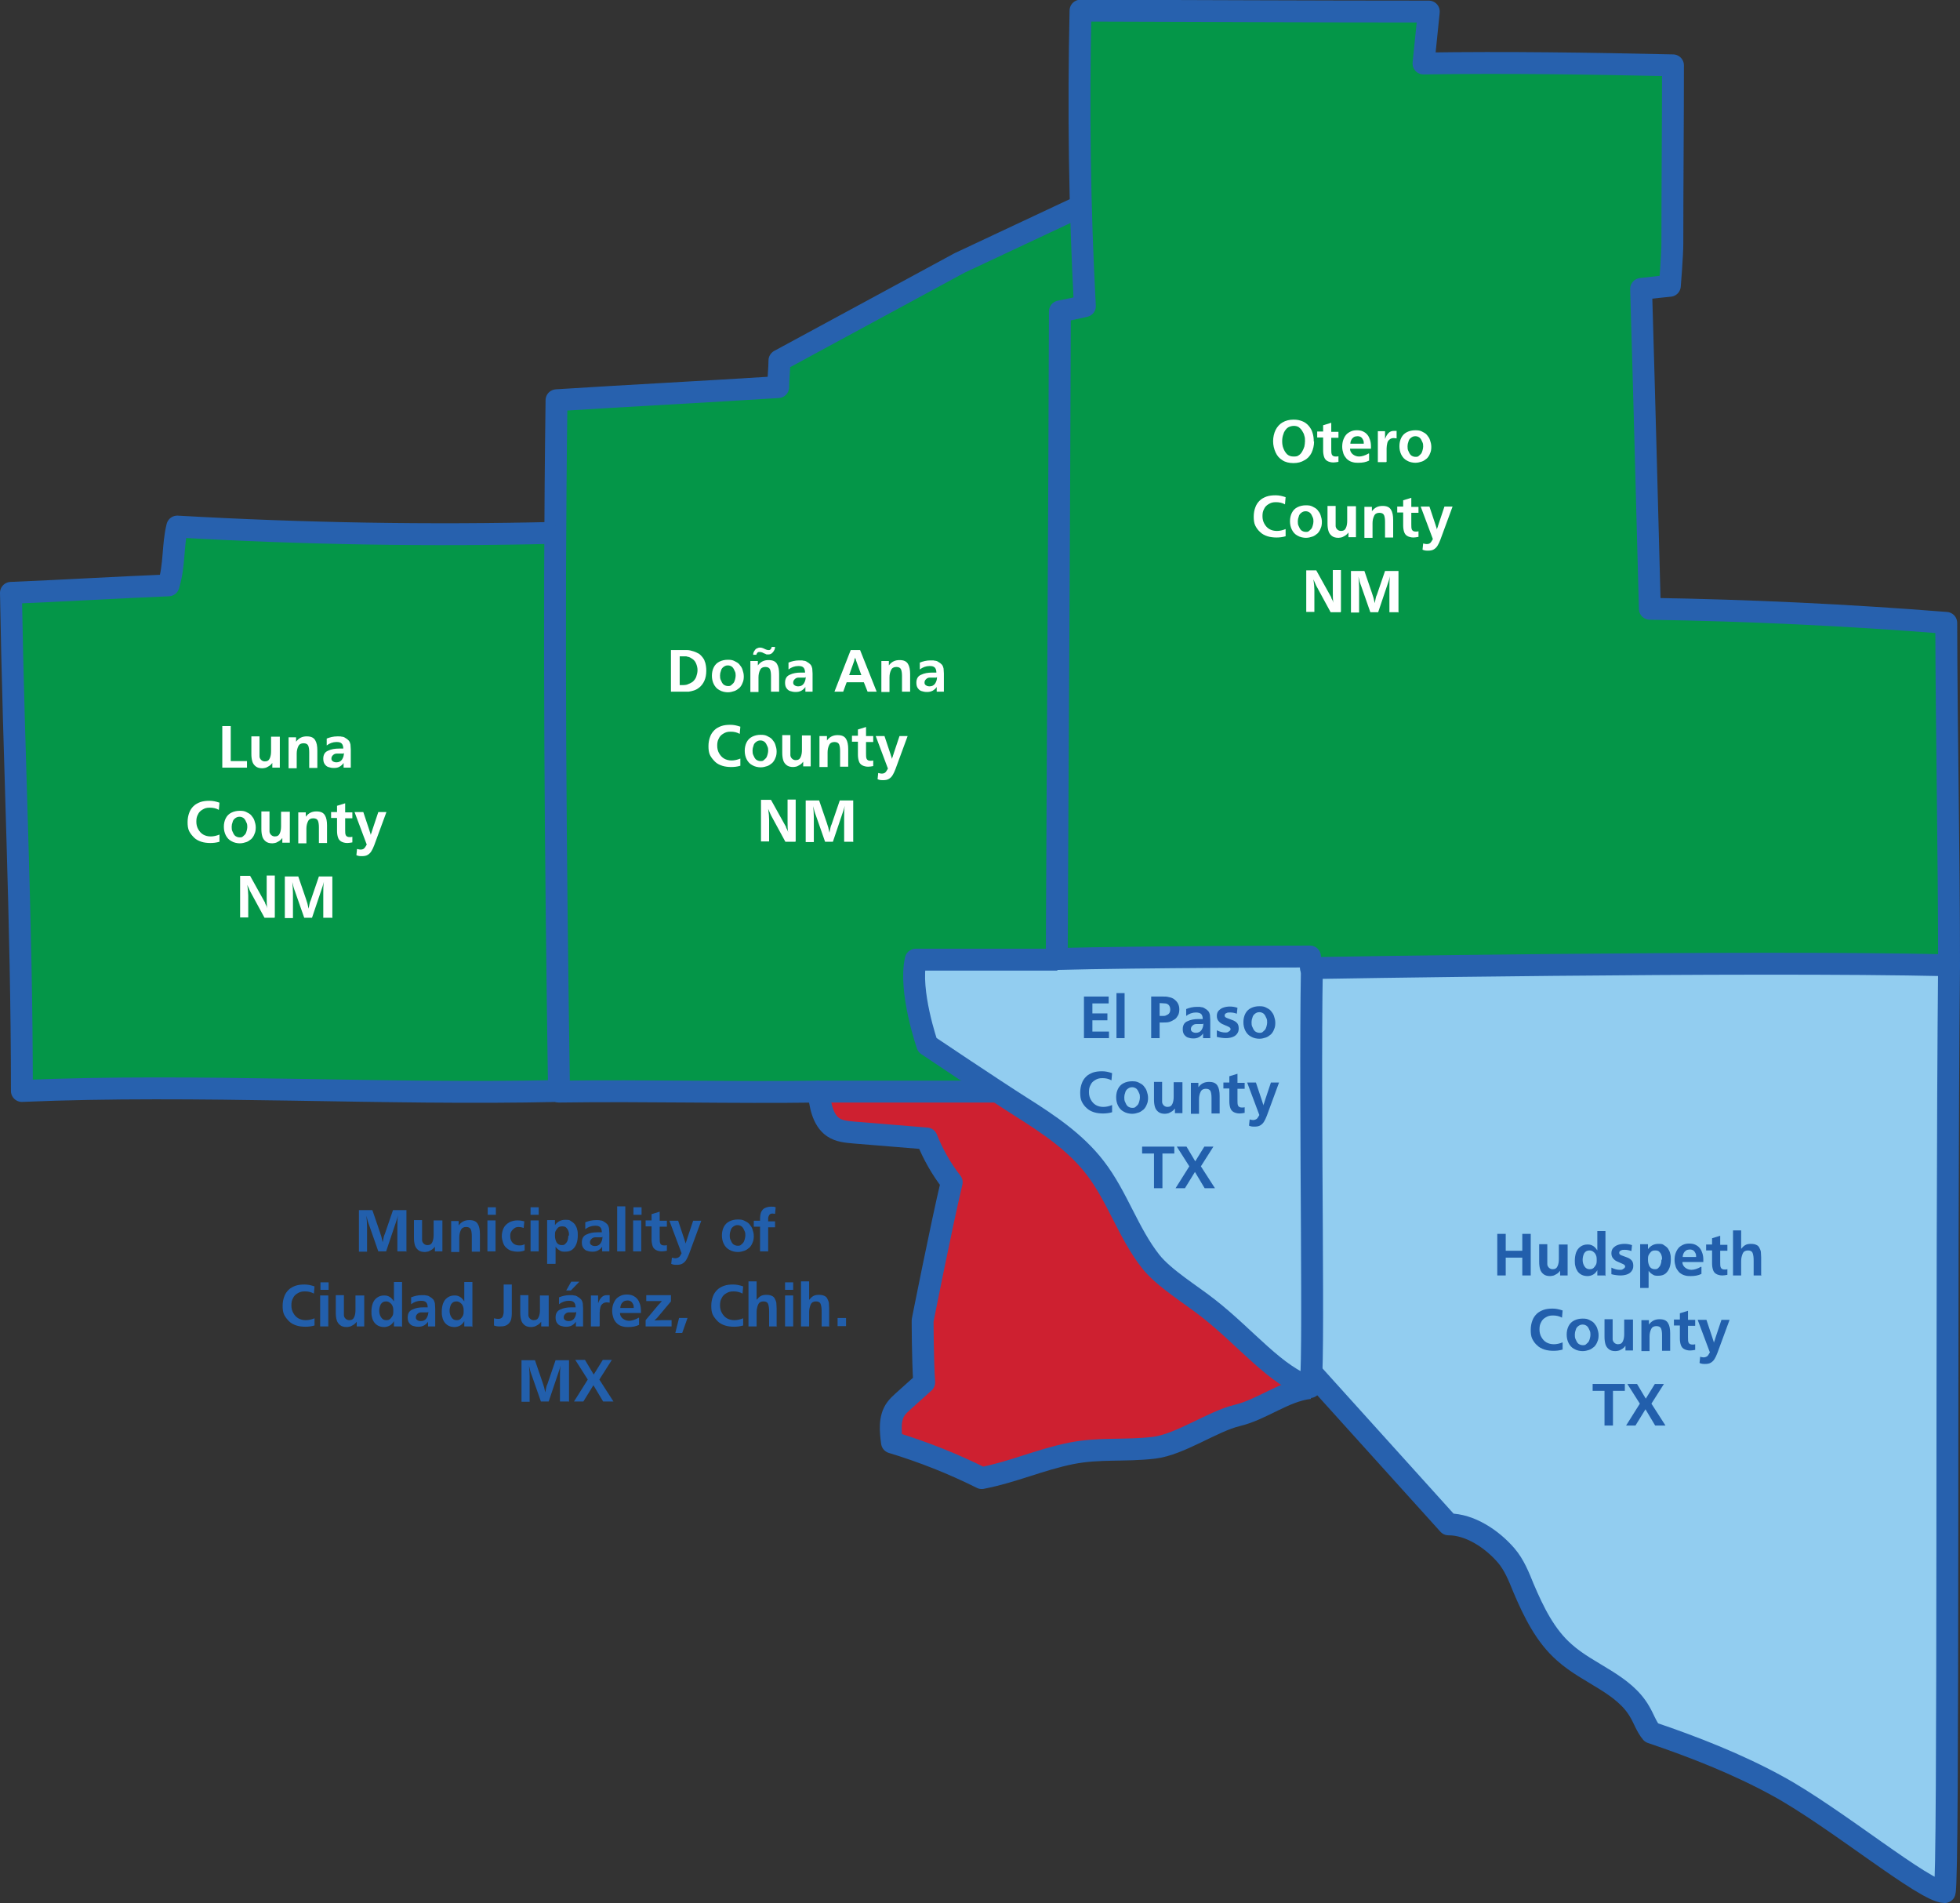 <?xml version="1.0" encoding="UTF-8"?>
<svg xmlns="http://www.w3.org/2000/svg" version="1.1" viewBox="0 0 626.9 608.6">
  <rect x="0" y="0" width="626.9" height="608.6" fill="#333333" stroke="none"/>
  <defs>
    <style>
      .cls-1 {
        fill: none;
        stroke: #2761ae;
        stroke-linejoin: round;
        stroke-width: 7px;
      }

      .cls-2 {
        fill: #92cdf0;
      }

      .cls-3 {
        fill: #ce2030;
        stroke: #df1f27;
      }

      .cls-3, .cls-4 {
        stroke-miterlimit: 10;
      }

      .cls-5 {
        fill: #fff;
      }

      .cls-6 {
        fill: #225fac;
      }

      .cls-4 {
        fill: #049648;
        stroke: #0d9748;
      }
    </style>
  </defs>
  <!-- Generator: Adobe Illustrator 28.7.1, SVG Export Plug-In . SVG Version: 1.2.0 Build 142)  -->
  <g>
    <g id="Layer_1">
      <path class="cls-3" d="M318.3,349.1h-56.9c.3,4,1.2,9.1,4.6,11.4,1.9,1.3,4.4,1.5,6.7,1.7,7.7.6,15.5,1.3,23.2,1.9,2,5,4.7,9.8,8,14-3.3,13.8-9.3,44.2-9.3,44.2,0,0,0,12.5.5,19.8-2.3,2.1-4.6,4.1-6.9,6.2-.8.7-1.5,1.4-2.1,2.2-2.2,3-1.8,7.1-1.3,10.8,9.9,3,19.5,6.8,28.7,11.4,10.3-2,18.3-5.8,28.6-7.9,9-1.8,17.2-.7,26.5-1.8,8.3-1,18.7-8.4,26.5-10.3,8.1-1.9,15-7.8,23.3-8.8l-59.6-95h-40.6Z"/>
      <path class="cls-2" d="M621.7,310.3c-1,100.5,0,291.9-1.3,296.2-6.3,0-35-23.9-53.6-34-12.6-6.8-26.6-12.4-40.2-17-1.6-1.9-2.4-4.4-3.7-6.6-5.1-9-16.4-12.1-24.1-19-6.2-5.4-9.9-13.1-13.1-20.7-1.5-3.7-3-7.5-5.6-10.5-4.5-5.2-11.5-9.9-18.4-9.9l-43.6-48.3-.2-.6c0,3.1-.3,4.9-.5,5-10.8-3.4-20.5-15.7-32.4-25.1-5.4-4.3-14.2-9.6-18.5-15-7.3-9.1-10.7-20.8-17.8-30-6.3-8.1-15-13.9-23.7-19.5-8.7-5.5-30-19.8-30-19.8,0,0-5.9-17.2-3.7-27.3h45.3c25.6-.7,81-.8,81-.8l.3,3.6,203.9-.8Z"/>
      <path class="cls-4" d="M176.3,129.7c23.6-1.4,47.3-2.7,70.9-4.2,0-2.5.5-5.9.5-8.5l57.6-31.2,39-18.3c-.5-20.8-.5-41.5,0-62.3,37.1,0,74.2.2,111.4.3-.6,5.5-1.1,11.1-1.7,16.6,26.8-.4,53,0,79.8.6,0,19.3-.2,37.7-.2,57,0,3.7-.8,13.5-.8,13.5,0,0-5.1.5-9.2,1,1,33.4,1.8,68.9,2.8,102.3,31.6.4,63.2,1.9,94.8,4.4,0,36.6.8,73.2.8,109.8-65.3-1.5-203.9.9-203.9.9l-.3-3.7s-55.4,0-81,.8h-45.3c-2.2,10,3.7,27.3,3.7,27.3,0,0,12.4,8.3,22.2,14.8H108.8c-34.8-.6-69.8-1.3-103.5.1,0-54.2-2.6-105.8-3.5-159.3,16.9-.7,33.5-1.8,50.4-2.4,2-6.5,1.3-12.8,2.8-18.8,40.2,2.3,80.6,2.9,120.9,2l.4-42.4Z"/>
      <g>
        <g>
          <path class="cls-5" d="M420.3,141.2c0,1.3-.3,2.5-.8,3.6-.5,1-1.3,1.9-2.3,2.4-1,.6-2.1.9-3.5.9s-2.6-.3-3.5-.9c-1-.6-1.7-1.4-2.2-2.5-.5-1.1-.8-2.3-.8-3.6s.3-2.6.8-3.6c.5-1,1.3-1.9,2.2-2.4,1-.6,2.2-.9,3.5-.9s2,.2,2.8.5c.8.3,1.5.8,2.1,1.5.5.6,1,1.4,1.2,2.2.3.9.4,1.8.4,2.8ZM417.4,141.1c0-.6,0-1.2-.2-1.7-.1-.6-.4-1.1-.7-1.6-.3-.5-.7-.9-1.1-1.2-.5-.3-1-.4-1.6-.4s-1.5.2-2.1.7c-.5.5-1,1.1-1.2,1.9-.3.8-.4,1.5-.4,2.3s.1,1.6.4,2.3c.3.8.7,1.4,1.2,1.9.6.5,1.2.7,2.1.7s1.2-.1,1.6-.4c.5-.3.8-.7,1.1-1.2.3-.5.5-1,.7-1.6.1-.6.2-1.1.2-1.7Z"/>
          <path class="cls-5" d="M428.1,145.7v2c-.6.1-1.1.2-1.6.2-.8,0-1.5-.2-2-.5-.5-.3-.8-.7-1-1.3-.2-.6-.3-1.3-.3-2.1v-4.1h-1.9v-1.9h1.9v-2l2.6-.8v2.9h2.3v1.9h-2.3v3.6c0,.8,0,1.4.2,1.8s.6.6,1.2.6.5,0,.9-.1Z"/>
          <path class="cls-5" d="M437.9,145.1v2.2c-1,.5-2.1.7-3.4.7s-1.5-.1-2.2-.3c-.6-.2-1.2-.6-1.6-1-.4-.5-.8-1-1-1.6-.2-.6-.4-1.4-.4-2.2s.1-1.5.3-2.1c.2-.6.5-1.2.9-1.7.4-.5.9-.8,1.5-1.1.6-.3,1.3-.4,2-.4s1.4.1,2,.4c.6.3,1,.6,1.4,1.1.4.5.6,1,.8,1.6s.3,1.3.3,2,0,.2,0,.3c0,0,0,.1,0,.2,0,0,0,.2,0,.3h-6.7c0,.8.4,1.4.9,1.8.5.4,1.2.7,2,.7s1.9-.3,3.1-1ZM436.2,141.9c0-.4,0-.8-.2-1.2s-.4-.7-.7-.9c-.3-.2-.7-.3-1.1-.3s-.9.1-1.2.3c-.3.2-.6.5-.8.9-.2.4-.3.8-.3,1.2h4.3Z"/>
          <path class="cls-5" d="M443.3,147.8h-2.6v-6.9c0-1.6,0-2.6,0-3h2.3v2.5c.3-.8.6-1.4,1.1-1.9.5-.5,1-.7,1.8-.7s.5,0,.8,0v2.4c-.3,0-.6-.1-.9-.1-.6,0-1.1.2-1.4.5-.4.3-.6.7-.7,1.2-.1.5-.2,1-.2,1.6v4.3Z"/>
          <path class="cls-5" d="M457.8,142.9c0,.8-.1,1.5-.4,2.1-.2.6-.6,1.2-1,1.6-.5.4-1,.8-1.6,1-.6.2-1.3.4-2.1.4s-1.9-.2-2.7-.7c-.8-.4-1.4-1.1-1.8-1.9-.4-.8-.6-1.7-.6-2.7s.2-1.9.6-2.7,1-1.4,1.8-1.8c.8-.4,1.7-.6,2.7-.6s1.5.1,2.1.4c.6.3,1.2.6,1.6,1.1s.8,1,1,1.7c.2.6.4,1.3.4,2.1ZM455.2,142.9c0-.5,0-1.1-.3-1.6-.2-.5-.4-.9-.8-1.3-.4-.3-.8-.5-1.4-.5s-1,.2-1.4.5c-.4.3-.7.7-.8,1.2-.2.5-.3,1-.3,1.5s0,1.1.3,1.6c.2.5.4.9.8,1.3.4.3.9.5,1.4.5s.8,0,1.1-.3.6-.5.8-.8.3-.7.4-1c.1-.4.2-.8.2-1.2Z"/>
          <path class="cls-5" d="M411.2,169.1v2.4c-1,.3-2,.4-2.9.4s-2-.1-2.9-.4c-.9-.3-1.7-.7-2.3-1.3-.7-.6-1.2-1.3-1.6-2.1-.4-.8-.5-1.8-.5-2.9s.2-2.1.5-2.9c.3-.9.8-1.6,1.4-2.2.6-.6,1.4-1,2.2-1.3.9-.3,1.8-.4,2.9-.4s2,.2,3.2.6l-.2,2.3c-.9-.5-1.8-.7-2.9-.7s-1.6.2-2.3.6c-.7.4-1.2.9-1.5,1.6-.4.7-.5,1.4-.5,2.3s.2,1.7.6,2.4c.4.7.9,1.3,1.6,1.7.7.4,1.5.6,2.4.6s1.8-.2,2.8-.6Z"/>
          <path class="cls-5" d="M422.8,166.9c0,.8-.1,1.5-.4,2.1-.2.6-.6,1.2-1,1.6-.5.4-1,.8-1.6,1-.6.2-1.3.4-2.1.4s-1.9-.2-2.7-.7c-.8-.4-1.4-1.1-1.8-1.9-.4-.8-.6-1.7-.6-2.7s.2-1.9.6-2.7,1-1.4,1.8-1.8c.8-.4,1.7-.6,2.7-.6s1.5.1,2.1.4c.6.3,1.2.6,1.6,1.1s.8,1,1,1.7c.2.6.4,1.3.4,2.1ZM420.1,166.9c0-.5,0-1.1-.3-1.6-.2-.5-.4-.9-.8-1.3-.4-.3-.8-.5-1.4-.5s-1,.2-1.4.5c-.4.3-.7.7-.8,1.2-.2.5-.3,1-.3,1.5s0,1.1.3,1.6c.2.5.4.9.8,1.3.4.3.9.5,1.4.5s.8,0,1.1-.3.6-.5.8-.8.3-.7.4-1c.1-.4.2-.8.2-1.2Z"/>
          <path class="cls-5" d="M433.7,161.9v6c0,.3,0,.7,0,1.3,0,.6,0,1.1,0,1.4,0,.4,0,.7,0,1.2h-2.4v-1.5c-.3.4-.6.7-.9.9-.3.2-.7.4-1.1.6-.4.1-.8.2-1.2.2-.9,0-1.6-.2-2.1-.6-.5-.4-.9-.9-1.1-1.6-.2-.7-.3-1.4-.3-2.4v-5.6h2.6v4.8c0,.6,0,1.1,0,1.6,0,.4.2.8.5,1.1.3.3.7.5,1.2.5.8,0,1.3-.3,1.6-1,.3-.7.4-1.4.4-2.3v-4.6h2.6Z"/>
          <path class="cls-5" d="M438.8,161.9v1.6c.9-1.2,2-1.7,3.4-1.7s2.2.4,2.7,1.2c.5.8.7,1.9.7,3.3v5.6h-2.6v-5c0-.9-.1-1.6-.3-2.1s-.7-.8-1.5-.8-1.4.3-1.7,1c-.3.6-.5,1.4-.5,2.3v4.7h-2.6v-6.3c0-1.4,0-2.6,0-3.6h2.4Z"/>
          <path class="cls-5" d="M453.7,169.7v2c-.6.1-1.1.2-1.6.2-.8,0-1.5-.2-2-.5-.5-.3-.8-.7-1-1.3-.2-.6-.3-1.3-.3-2.1v-4.1h-1.9v-1.9h1.9v-2l2.6-.8v2.9h2.3v1.9h-2.3v3.6c0,.8,0,1.4.2,1.8s.6.6,1.2.6.5,0,.9-.1Z"/>
          <path class="cls-5" d="M455,175.7l.2-1.9c.4.1.7.2,1.1.2.5,0,.9-.1,1.2-.4.3-.3.5-.7.8-1.2l-3.9-10.4h2.8l2,6c0,.1.1.3.2.6,0,.2.2.5.2.8,0-.4.2-.7.3-1,0-.3.2-.5.2-.7l1.9-5.7h2.6l-3.9,10.6c-.3.8-.6,1.4-.9,1.9s-.7.9-1.2,1.2c-.5.3-1.1.4-1.8.4s-1.1,0-1.8-.3Z"/>
          <path class="cls-5" d="M428.8,195.8h-3.2l-4.4-8.1c-.3-.5-.6-1.3-1.1-2.4.2,1.4.3,2.5.3,3.4v7h-2.6v-13.3h3.2l4.5,8.1c.2.3.3.5.3.6s.1.4.3.7.3.7.4,1c-.2-.9-.2-2-.2-3.3v-7.2h2.6v13.3Z"/>
          <path class="cls-5" d="M447.1,195.8h-2.7v-7.9c0-1.2,0-2.4.2-3.6h0c-.1.5-.3,1-.4,1.4l-3.4,10.1h-2.5l-2.9-8.3c-.4-1-.7-2.1-.9-3.1h0c.1,1.3.2,2.5.2,3.5v8h-2.6v-13.3h4.3l2.4,7c.4,1.1.7,2.2.9,3.3.1-.6.2-1,.3-1.5s.2-.8.4-1.2l2.6-7.6h4.3v13.3Z"/>
        </g>
        <g>
          <path class="cls-5" d="M214.6,221.2v-13.3h3c.8,0,1.6,0,2.2,0,.7,0,1.3.2,2,.4.7.2,1.2.5,1.8.8.4.3.8.7,1.1,1.1s.6.8.7,1.3c.2.4.3.9.4,1.5s.1,1.1.1,1.6c0,1.1-.2,2.2-.6,3.1-.4.9-1,1.7-1.8,2.3-.4.3-.9.6-1.5.8-.6.2-1.1.3-1.7.4-.6,0-1.2,0-1.9,0h-3.9ZM217.3,219.1c.1,0,.3,0,.4,0s.2,0,.3,0c.8,0,1.5,0,2.1-.3s1.2-.5,1.6-.9c.4-.4.8-.9,1-1.5.2-.6.4-1.3.4-2.1s-.2-1.5-.5-2.2c-.3-.7-.8-1.2-1.5-1.6-.3-.2-.5-.3-.8-.4-.3,0-.6-.2-.9-.2-.3,0-.7,0-1.1,0s-.7,0-.9,0v9.2Z"/>
          <path class="cls-5" d="M237.9,216.3c0,.8-.1,1.5-.4,2.1-.2.6-.6,1.2-1,1.6-.5.4-1,.8-1.6,1-.6.2-1.3.4-2.1.4s-1.9-.2-2.7-.7c-.8-.4-1.4-1.1-1.8-1.9s-.6-1.7-.6-2.7.2-1.9.6-2.7,1-1.4,1.8-1.8c.8-.4,1.7-.6,2.7-.6s1.5.1,2.1.4,1.2.6,1.6,1.1.8,1,1,1.7c.2.6.4,1.3.4,2.1ZM235.3,216.2c0-.5,0-1.1-.3-1.6-.2-.5-.4-.9-.8-1.3-.4-.3-.8-.5-1.4-.5s-1,.2-1.4.5c-.4.3-.7.7-.8,1.2-.2.5-.3,1-.3,1.5s0,1.1.3,1.6c.2.5.4.9.8,1.3.4.3.9.5,1.4.5s.8,0,1.1-.3.6-.5.8-.8c.2-.3.3-.7.4-1,.1-.4.2-.8.2-1.2Z"/>
          <path class="cls-5" d="M242.4,211.2v1.6c.9-1.2,2-1.7,3.4-1.7s2.2.4,2.7,1.2c.5.8.7,1.9.7,3.3v5.6h-2.6v-5c0-.9-.1-1.6-.3-2.1s-.7-.8-1.5-.8-1.4.3-1.7,1c-.3.6-.5,1.4-.5,2.3v4.7h-2.6v-6.3c0-1.4,0-2.6,0-3.6h2.4ZM246.9,206.9h1c0,.7-.3,1.2-.7,1.7-.4.5-.9.7-1.5.7s-.6,0-.9-.2c-.3-.1-.6-.2-.9-.4-.3-.1-.6-.2-.9-.2s-.5,0-.7.2c-.2.2-.3.4-.4.7h-1c0-.4.1-.8.3-1.1s.4-.7.8-.9.7-.3,1.1-.3.8.1,1.4.4,1,.4,1.3.4c.3,0,.5,0,.7-.3.2-.2.3-.4.3-.7Z"/>
          <path class="cls-5" d="M259.9,221.2h-2.3v-1.5c-.3.5-.8.9-1.3,1.2-.6.3-1.1.4-1.8.4s-1.2-.1-1.8-.3-.9-.6-1.2-1c-.3-.5-.4-1-.4-1.7,0-1.2.5-2.1,1.5-2.5,1-.5,2.2-.7,3.5-.7s.3,0,.4,0,.2,0,.4,0c.2,0,.4,0,.6,0,0-.7-.2-1.3-.5-1.6-.4-.4-.9-.5-1.7-.5-1.1,0-2.2.4-3.1,1.1v-2.2c1-.4,2.1-.7,3.4-.7s.9,0,1.4.1c.5,0,.9.2,1.3.5.4.2.7.5,1,.8.3.4.4.8.5,1.2,0,.5.1,1,.1,1.6s0,1.3,0,1.9c0,.7,0,1.2,0,1.8s0,1.2,0,2.1ZM257.5,216.7c0,0-.2,0-.3,0h-.3c-.6,0-1.1,0-1.5,0-.5,0-.9.2-1.2.5-.3.3-.5.6-.5,1.1s.2.7.5.9c.3.2.7.3,1.1.3.8,0,1.4-.3,1.8-.9.4-.6.6-1.3.6-2.1Z"/>
          <path class="cls-5" d="M280.4,221.2h-2.9l-1.2-3h-5.5l-1.1,3h-2.8l5.2-13.3h3l5.3,13.3ZM275.5,215.9l-1.7-4.7c0-.1-.1-.4-.3-.9,0,.2-.1.4-.2.6s0,.4-.1.5l-1.6,4.5h3.9Z"/>
          <path class="cls-5" d="M284.3,211.2v1.6c.9-1.2,2-1.7,3.4-1.7s2.2.4,2.7,1.2c.5.8.7,1.9.7,3.3v5.6h-2.6v-5c0-.9-.1-1.6-.3-2.1s-.7-.8-1.5-.8-1.4.3-1.7,1c-.3.6-.5,1.4-.5,2.3v4.7h-2.6v-6.3c0-1.4,0-2.6,0-3.6h2.4Z"/>
          <path class="cls-5" d="M301.9,221.2h-2.3v-1.5c-.3.5-.8.9-1.3,1.2-.6.3-1.1.4-1.8.4s-1.2-.1-1.8-.3-.9-.6-1.2-1c-.3-.5-.4-1-.4-1.7,0-1.2.5-2.1,1.5-2.5,1-.5,2.2-.7,3.5-.7s.3,0,.4,0,.2,0,.4,0c.2,0,.4,0,.6,0,0-.7-.2-1.3-.5-1.6-.4-.4-.9-.5-1.7-.5-1.1,0-2.2.4-3.1,1.1v-2.2c1-.4,2.1-.7,3.4-.7s.9,0,1.4.1c.5,0,.9.2,1.3.5.4.2.7.5,1,.8.3.4.4.8.5,1.2,0,.5.1,1,.1,1.6s0,1.3,0,1.9c0,.7,0,1.2,0,1.8s0,1.2,0,2.1ZM299.5,216.7c0,0-.2,0-.3,0h-.3c-.6,0-1.1,0-1.5,0-.5,0-.9.2-1.2.5-.3.3-.5.6-.5,1.1s.2.7.5.9c.3.2.7.3,1.1.3.8,0,1.4-.3,1.8-.9.4-.6.6-1.3.6-2.1Z"/>
          <path class="cls-5" d="M236.8,242.5v2.4c-1,.3-2,.4-2.9.4s-2-.1-2.9-.4c-.9-.3-1.7-.7-2.3-1.3s-1.2-1.3-1.6-2.1-.5-1.8-.5-2.9.2-2.1.5-2.9c.3-.9.8-1.6,1.4-2.2.6-.6,1.4-1,2.2-1.3.9-.3,1.8-.4,2.9-.4s2,.2,3.2.6l-.2,2.3c-.9-.5-1.8-.7-2.9-.7s-1.6.2-2.3.6-1.2.9-1.5,1.6c-.4.7-.5,1.4-.5,2.3s.2,1.7.6,2.4c.4.7.9,1.3,1.6,1.7.7.4,1.5.6,2.4.6s1.8-.2,2.8-.6Z"/>
          <path class="cls-5" d="M248.4,240.3c0,.8-.1,1.5-.4,2.1-.2.6-.6,1.2-1,1.6-.5.4-1,.8-1.6,1-.6.2-1.3.4-2.1.4s-1.9-.2-2.7-.7c-.8-.4-1.4-1.1-1.8-1.9s-.6-1.7-.6-2.7.2-1.9.6-2.7,1-1.4,1.8-1.8c.8-.4,1.7-.6,2.7-.6s1.5.1,2.1.4,1.2.6,1.6,1.1.8,1,1,1.7c.2.6.4,1.3.4,2.1ZM245.7,240.2c0-.5,0-1.1-.3-1.6-.2-.5-.4-.9-.8-1.3-.4-.3-.8-.5-1.4-.5s-1,.2-1.4.5c-.4.3-.7.7-.8,1.2-.2.5-.3,1-.3,1.5s0,1.1.3,1.6c.2.5.4.9.8,1.3.4.3.9.5,1.4.5s.8,0,1.1-.3.6-.5.8-.8c.2-.3.3-.7.4-1,.1-.4.2-.8.2-1.2Z"/>
          <path class="cls-5" d="M259.3,235.2v6c0,.3,0,.7,0,1.3,0,.6,0,1.1,0,1.4,0,.4,0,.7,0,1.2h-2.4v-1.5c-.3.4-.6.7-.9.9s-.7.4-1.1.6c-.4.1-.8.2-1.2.2-.9,0-1.6-.2-2.1-.6-.5-.4-.9-.9-1.1-1.6-.2-.7-.3-1.4-.3-2.4v-5.6h2.6v4.8c0,.6,0,1.1,0,1.6,0,.4.2.8.5,1.1.3.3.7.5,1.2.5.8,0,1.3-.3,1.6-1,.3-.7.4-1.4.4-2.3v-4.6h2.6Z"/>
          <path class="cls-5" d="M264.5,235.2v1.6c.9-1.2,2-1.7,3.4-1.7s2.2.4,2.7,1.2c.5.8.7,1.9.7,3.3v5.6h-2.6v-5c0-.9-.1-1.6-.3-2.1s-.7-.8-1.5-.8-1.4.3-1.7,1c-.3.6-.5,1.4-.5,2.3v4.7h-2.6v-6.3c0-1.4,0-2.6,0-3.6h2.4Z"/>
          <path class="cls-5" d="M279.3,243v2c-.6.1-1.1.2-1.6.2-.8,0-1.5-.2-2-.5s-.8-.7-1-1.3-.3-1.3-.3-2.1v-4.1h-1.9v-1.9h1.9v-2l2.6-.8v2.9h2.3v1.9h-2.3v3.6c0,.8,0,1.4.2,1.8s.6.6,1.2.6.5,0,.9-.1Z"/>
          <path class="cls-5" d="M280.7,249.1l.2-1.9c.4.1.7.2,1.1.2.5,0,.9-.1,1.2-.4s.5-.7.8-1.2l-3.9-10.4h2.8l2,6c0,.1.1.3.2.6,0,.2.2.5.2.8,0-.4.2-.7.3-1,0-.3.2-.5.2-.7l1.9-5.7h2.6l-3.9,10.6c-.3.8-.6,1.4-.9,1.9s-.7.9-1.2,1.2c-.5.3-1.1.4-1.8.4s-1.1,0-1.8-.3Z"/>
          <path class="cls-5" d="M254.4,269.2h-3.2l-4.4-8.1c-.3-.5-.6-1.3-1.1-2.4.2,1.4.3,2.5.3,3.4v7h-2.6v-13.3h3.2l4.5,8.1c.2.3.3.5.3.6s.1.4.3.7.3.7.4,1c-.2-.9-.2-2-.2-3.3v-7.2h2.6v13.3Z"/>
          <path class="cls-5" d="M272.7,269.2h-2.7v-7.9c0-1.2,0-2.4.2-3.6h0c-.1.5-.3,1-.4,1.4l-3.4,10.1h-2.5l-2.9-8.3c-.4-1-.7-2.1-.9-3.1h0c.1,1.3.2,2.5.2,3.5v8h-2.6v-13.3h4.3l2.4,7c.4,1.1.7,2.2.9,3.3.1-.6.2-1,.3-1.5s.2-.8.4-1.2l2.6-7.6h4.3v13.3Z"/>
        </g>
        <g>
          <path class="cls-5" d="M79,243.3v2.2h-7.9v-13.3h2.7v11.2h5.2Z"/>
          <path class="cls-5" d="M89.5,235.6v6c0,.3,0,.7,0,1.3,0,.6,0,1.1,0,1.4,0,.4,0,.7,0,1.2h-2.4v-1.5c-.3.4-.6.7-.9.9s-.7.4-1.1.6c-.4.1-.8.2-1.2.2-.9,0-1.6-.2-2.1-.6-.5-.4-.9-.9-1.1-1.6-.2-.7-.3-1.4-.3-2.4v-5.6h2.6v4.8c0,.6,0,1.1,0,1.6,0,.4.2.8.5,1.1.3.3.7.5,1.2.5.8,0,1.3-.3,1.6-1,.3-.7.4-1.4.4-2.3v-4.6h2.6Z"/>
          <path class="cls-5" d="M94.7,235.6v1.6c.9-1.2,2-1.7,3.4-1.7s2.2.4,2.7,1.2c.5.8.7,1.9.7,3.3v5.6h-2.6v-5c0-.9-.1-1.6-.3-2.1s-.7-.8-1.5-.8-1.4.3-1.7,1c-.3.6-.5,1.4-.5,2.3v4.7h-2.6v-6.3c0-1.4,0-2.6,0-3.6h2.4Z"/>
          <path class="cls-5" d="M112.2,245.5h-2.3v-1.5c-.3.5-.8.9-1.3,1.2-.5.3-1.1.4-1.8.4s-1.2-.1-1.8-.3-.9-.6-1.2-1c-.3-.5-.4-1-.4-1.7,0-1.2.5-2.1,1.5-2.5,1-.5,2.2-.7,3.5-.7s.3,0,.4,0,.2,0,.4,0c.2,0,.4,0,.6,0,0-.7-.2-1.3-.5-1.6-.4-.4-.9-.5-1.7-.5-1.1,0-2.2.4-3.1,1.1v-2.2c1-.4,2.1-.7,3.4-.7s.9,0,1.4.1c.5,0,.9.2,1.3.5.4.2.7.5,1,.8.3.4.4.8.5,1.2,0,.5.1,1,.1,1.6s0,1.3,0,1.9c0,.7,0,1.2,0,1.8s0,1.2,0,2.1ZM109.8,241c0,0-.2,0-.3,0h-.3c-.6,0-1.1,0-1.5,0-.5,0-.9.2-1.2.5-.3.3-.5.6-.5,1.1s.2.7.5.9c.3.2.7.3,1.1.3.8,0,1.4-.3,1.8-.9.4-.6.6-1.3.6-2.1Z"/>
          <path class="cls-5" d="M70.2,266.8v2.4c-1,.3-2,.4-2.9.4s-2-.1-2.9-.4c-.9-.3-1.7-.7-2.3-1.3s-1.2-1.3-1.6-2.1-.5-1.8-.5-2.9.2-2.1.5-2.9c.3-.9.8-1.6,1.4-2.2.6-.6,1.4-1,2.2-1.3.9-.3,1.8-.4,2.9-.4s2,.2,3.2.6l-.2,2.3c-.9-.5-1.8-.7-2.9-.7s-1.6.2-2.3.6-1.2.9-1.5,1.6c-.4.7-.5,1.4-.5,2.3s.2,1.7.6,2.4c.4.7.9,1.3,1.6,1.7.7.4,1.5.6,2.4.6s1.8-.2,2.8-.6Z"/>
          <path class="cls-5" d="M81.8,264.6c0,.8-.1,1.5-.4,2.1-.2.6-.6,1.2-1,1.6-.5.4-1,.8-1.6,1-.6.2-1.3.4-2.1.4s-1.9-.2-2.7-.7c-.8-.4-1.4-1.1-1.8-1.9s-.6-1.7-.6-2.7.2-1.9.6-2.7,1-1.4,1.8-1.8c.8-.4,1.7-.6,2.7-.6s1.5.1,2.1.4,1.2.6,1.6,1.1.8,1,1,1.7c.2.6.4,1.3.4,2.1ZM79.1,264.6c0-.5,0-1.1-.3-1.6-.2-.5-.4-.9-.8-1.3-.4-.3-.8-.5-1.4-.5s-1,.2-1.4.5c-.4.3-.7.7-.8,1.2-.2.5-.3,1-.3,1.5s0,1.1.3,1.6c.2.5.4.9.8,1.3.4.3.9.5,1.4.5s.8,0,1.1-.3.6-.5.8-.8c.2-.3.3-.7.4-1,.1-.4.2-.8.2-1.2Z"/>
          <path class="cls-5" d="M92.7,259.6v6c0,.3,0,.7,0,1.3,0,.6,0,1.1,0,1.4,0,.4,0,.7,0,1.2h-2.4v-1.5c-.3.4-.6.7-.9.9s-.7.4-1.1.6c-.4.1-.8.2-1.2.2-.9,0-1.6-.2-2.1-.6-.5-.4-.9-.9-1.1-1.6-.2-.7-.3-1.4-.3-2.4v-5.6h2.6v4.8c0,.6,0,1.1,0,1.6,0,.4.2.8.5,1.1.3.3.7.5,1.2.5.8,0,1.3-.3,1.6-1,.3-.7.4-1.4.4-2.3v-4.6h2.6Z"/>
          <path class="cls-5" d="M97.8,259.6v1.6c.9-1.2,2-1.7,3.4-1.7s2.2.4,2.7,1.2c.5.8.7,1.9.7,3.3v5.6h-2.6v-5c0-.9-.1-1.6-.3-2.1s-.7-.8-1.5-.8-1.4.3-1.7,1c-.3.6-.5,1.4-.5,2.3v4.7h-2.6v-6.3c0-1.4,0-2.6,0-3.6h2.4Z"/>
          <path class="cls-5" d="M112.7,267.4v2c-.6.1-1.1.2-1.6.2-.8,0-1.5-.2-2-.5s-.8-.7-1-1.3-.3-1.3-.3-2.1v-4.1h-1.9v-1.9h1.9v-2l2.6-.8v2.9h2.3v1.9h-2.3v3.6c0,.8,0,1.4.2,1.8s.6.6,1.2.6.5,0,.9-.1Z"/>
          <path class="cls-5" d="M114,273.4l.2-1.9c.4.1.7.2,1.1.2.5,0,.9-.1,1.2-.4s.5-.7.8-1.2l-3.9-10.4h2.8l2,6c0,.1.1.3.2.6,0,.2.2.5.2.8,0-.4.2-.7.3-1,0-.3.2-.5.2-.7l1.9-5.7h2.6l-3.9,10.6c-.3.8-.6,1.4-.9,1.9s-.7.9-1.2,1.2c-.5.3-1.1.4-1.8.4s-1.1,0-1.8-.3Z"/>
          <path class="cls-5" d="M87.8,293.5h-3.2l-4.4-8.1c-.3-.5-.6-1.3-1.1-2.4.2,1.4.3,2.5.3,3.4v7h-2.6v-13.3h3.2l4.5,8.1c.2.3.3.5.3.6s.1.4.3.7.3.7.4,1c-.2-.9-.2-2-.2-3.3v-7.2h2.6v13.3Z"/>
          <path class="cls-5" d="M106.1,293.5h-2.7v-7.9c0-1.2,0-2.4.2-3.6h0c-.1.5-.3,1-.4,1.4l-3.4,10.1h-2.5l-2.9-8.3c-.4-1-.7-2.1-.9-3.1h0c.1,1.3.2,2.5.2,3.5v8h-2.6v-13.3h4.3l2.4,7c.4,1.1.7,2.2.9,3.3.1-.6.2-1,.3-1.5s.2-.8.4-1.2l2.6-7.6h4.3v13.3Z"/>
        </g>
        <g>
          <path class="cls-6" d="M129.8,400.2h-2.7v-7.9c0-1.2,0-2.4.2-3.6h0c-.1.5-.3,1-.4,1.4l-3.4,10.1h-2.5l-2.9-8.3c-.4-1-.7-2.1-.9-3.1h0c.1,1.3.2,2.5.2,3.5v8h-2.6v-13.3h4.3l2.4,7c.4,1.1.7,2.2.9,3.3.1-.6.2-1,.3-1.5s.2-.8.4-1.2l2.6-7.6h4.3v13.3Z"/>
          <path class="cls-6" d="M141.5,390.3v6c0,.3,0,.7,0,1.3,0,.6,0,1.1,0,1.4,0,.4,0,.7,0,1.2h-2.4v-1.5c-.3.4-.6.7-.9.9s-.7.4-1.1.6c-.4.1-.8.2-1.2.2-.9,0-1.6-.2-2.1-.6-.5-.4-.9-.9-1.1-1.6-.2-.7-.3-1.4-.3-2.4v-5.6h2.6v4.8c0,.6,0,1.1,0,1.6,0,.4.2.8.5,1.1.3.3.7.5,1.2.5.8,0,1.3-.3,1.6-1,.3-.7.4-1.4.4-2.3v-4.6h2.6Z"/>
          <path class="cls-6" d="M146.7,390.3v1.6c.9-1.2,2-1.7,3.4-1.7s2.2.4,2.7,1.2c.5.8.7,1.9.7,3.3v5.6h-2.6v-5c0-.9-.1-1.6-.3-2.1s-.7-.8-1.5-.8-1.4.3-1.7,1c-.3.6-.5,1.4-.5,2.3v4.7h-2.6v-6.3c0-1.4,0-2.6,0-3.6h2.4Z"/>
          <path class="cls-6" d="M158.6,388.5h-2.6v-2.4h2.6v2.4ZM158.5,400.2h-2.6v-9.9h2.6v9.9Z"/>
          <path class="cls-6" d="M167.8,397.7v2.2c-.7.3-1.5.4-2.2.4s-1.4-.1-2.1-.3c-.6-.2-1.2-.6-1.6-1-.5-.4-.8-1-1-1.6-.2-.6-.4-1.3-.4-2.1s.2-1.8.6-2.6,1-1.3,1.8-1.8c.8-.4,1.6-.6,2.6-.6s1.4.1,2.2.3l-.2,2.1c-.6-.2-1.1-.3-1.6-.3s-1,.1-1.4.4c-.4.3-.7.6-1,1.1s-.3.9-.3,1.5c0,.9.3,1.6.8,2.1.5.5,1.2.8,2.1.8s1.1-.1,1.7-.4Z"/>
          <path class="cls-6" d="M172.3,388.5h-2.6v-2.4h2.6v2.4ZM172.3,400.2h-2.6v-9.9h2.6v9.9Z"/>
          <path class="cls-6" d="M177.6,404.2h-2.6v-11.1c0-1.1,0-2.1,0-2.9h2.5v1.6c.8-1.1,1.9-1.7,3.3-1.7s1.3.1,1.8.4c.5.3.9.6,1.3,1.1.3.5.6,1,.7,1.6.2.6.2,1.2.2,1.9,0,.9-.1,1.8-.4,2.6-.3.8-.7,1.4-1.3,1.9-.6.5-1.4.7-2.4.7s-1.2-.1-1.7-.4c-.5-.3-1-.7-1.3-1.2,0,.3,0,.8,0,1.5v3.9ZM182,395.2c0-.5,0-1-.2-1.5-.1-.4-.4-.8-.7-1.1-.3-.3-.7-.4-1.3-.4s-.9.1-1.3.4c-.3.3-.6.7-.8,1.1s-.2.9-.2,1.5c0,.8.2,1.5.5,2.1.4.6.9.9,1.7.9s.9-.2,1.2-.5c.3-.3.6-.7.7-1.2s.2-.9.2-1.4Z"/>
          <path class="cls-6" d="M194.9,400.2h-2.3v-1.5c-.3.5-.8.9-1.3,1.2-.6.3-1.1.4-1.8.4s-1.2-.1-1.8-.3-.9-.6-1.2-1c-.3-.5-.4-1-.4-1.7,0-1.2.5-2.1,1.5-2.5,1-.5,2.2-.7,3.5-.7s.3,0,.4,0,.2,0,.4,0c.2,0,.4,0,.6,0,0-.7-.2-1.3-.5-1.6-.4-.4-.9-.5-1.7-.5-1.1,0-2.2.4-3.1,1.1v-2.2c1-.4,2.1-.7,3.4-.7s.9,0,1.4.1c.5,0,.9.2,1.3.5.4.2.7.5,1,.8.3.4.4.8.5,1.2,0,.5.1,1,.1,1.6s0,1.3,0,1.9c0,.7,0,1.2,0,1.8s0,1.2,0,2.1ZM192.5,395.7c0,0-.2,0-.3,0h-.3c-.6,0-1.1,0-1.5,0-.5,0-.9.2-1.2.5-.3.3-.5.6-.5,1.1s.2.7.5.9c.3.2.7.3,1.1.3.8,0,1.4-.3,1.8-.9.4-.6.6-1.3.6-2.1Z"/>
          <path class="cls-6" d="M200,400.2h-2.6v-14.4h2.6v14.4Z"/>
          <path class="cls-6" d="M205.2,388.5h-2.6v-2.4h2.6v2.4ZM205.1,400.2h-2.6v-9.9h2.6v9.9Z"/>
          <path class="cls-6" d="M213.3,398v2c-.6.1-1.1.2-1.6.2-.8,0-1.5-.2-2-.5s-.8-.7-1-1.3-.3-1.3-.3-2.1v-4.1h-1.9v-1.9h1.9v-2l2.6-.8v2.9h2.3v1.9h-2.3v3.6c0,.8,0,1.4.2,1.8s.6.6,1.2.6.5,0,.9-.1Z"/>
          <path class="cls-6" d="M214.7,404.1l.2-1.9c.4.1.7.2,1.1.2.5,0,.9-.2,1.2-.4s.5-.7.8-1.2l-3.9-10.4h2.8l2,6c0,.1.1.3.2.6,0,.2.2.5.2.8,0-.4.2-.7.3-1,0-.3.2-.5.2-.7l1.9-5.7h2.6l-3.9,10.6c-.3.8-.6,1.4-.9,1.9s-.7.9-1.2,1.2c-.5.3-1.1.4-1.8.4s-1.1,0-1.8-.3Z"/>
          <path class="cls-6" d="M241.1,395.3c0,.8-.1,1.5-.4,2.1-.2.6-.6,1.2-1,1.6-.5.4-1,.8-1.6,1-.6.2-1.3.4-2.1.4s-1.9-.2-2.7-.7c-.8-.4-1.4-1.1-1.8-1.9s-.6-1.7-.6-2.7.2-1.9.6-2.7,1-1.4,1.8-1.8c.8-.4,1.7-.6,2.7-.6s1.5.1,2.1.4,1.2.6,1.6,1.1.8,1,1,1.7c.2.6.4,1.3.4,2.1ZM238.4,395.2c0-.5,0-1.1-.3-1.6-.2-.5-.4-.9-.8-1.3-.4-.3-.8-.5-1.4-.5s-1,.2-1.4.5c-.4.3-.7.7-.8,1.2-.2.5-.3,1-.3,1.5s0,1.1.3,1.6c.2.5.4.9.8,1.3.4.3.9.5,1.4.5s.8,0,1.1-.3c.3-.2.6-.5.8-.8.2-.3.3-.7.4-1,.1-.4.2-.8.2-1.2Z"/>
          <path class="cls-6" d="M245.7,400.2h-2.6v-7.9h-2v-1.9h2c0-.8,0-1.4.1-1.9s.2-.9.5-1.3c.3-.5.7-.8,1.3-1,.5-.2,1.1-.3,1.7-.3s.9,0,1.4.2l-.2,2.1c-.3,0-.5-.1-.8-.1-.4,0-.8.1-1,.4s-.3.5-.4.9c0,.3,0,.8,0,1.2h2.2v1.9h-2.2v7.9Z"/>
          <path class="cls-6" d="M100.6,421.5v2.4c-1,.3-2,.4-2.9.4s-2-.1-2.9-.4c-.9-.3-1.7-.7-2.3-1.3s-1.2-1.3-1.6-2.1-.5-1.8-.5-2.9.2-2.1.5-2.9c.3-.9.8-1.6,1.4-2.2.6-.6,1.4-1,2.2-1.3.9-.3,1.8-.4,2.9-.4s2,.2,3.2.6l-.2,2.3c-.9-.5-1.8-.7-2.9-.7s-1.6.2-2.3.6-1.2.9-1.5,1.6c-.4.7-.5,1.4-.5,2.3s.2,1.7.6,2.4c.4.7.9,1.3,1.6,1.7.7.4,1.5.6,2.4.6s1.8-.2,2.8-.6Z"/>
          <path class="cls-6" d="M105.1,412.5h-2.6v-2.4h2.6v2.4ZM105,424.2h-2.6v-9.9h2.6v9.9Z"/>
          <path class="cls-6" d="M116.5,414.3v6c0,.3,0,.7,0,1.3,0,.6,0,1.1,0,1.4,0,.4,0,.7,0,1.2h-2.4v-1.5c-.3.4-.6.7-.9.9s-.7.4-1.1.6c-.4.1-.8.2-1.2.2-.9,0-1.6-.2-2.1-.6-.5-.4-.9-.9-1.1-1.6-.2-.7-.3-1.4-.3-2.4v-5.6h2.6v4.8c0,.6,0,1.1,0,1.6,0,.4.2.8.5,1.1.3.3.7.5,1.2.5.8,0,1.3-.3,1.6-1,.3-.7.4-1.4.4-2.3v-4.6h2.6Z"/>
          <path class="cls-6" d="M128.4,424.2h-2.4v-1.7c-.3.6-.8,1.1-1.3,1.4-.5.3-1.2.5-1.8.5s-1.3-.1-1.9-.4-1-.7-1.3-1.1-.6-1-.7-1.6c-.2-.6-.2-1.3-.2-1.9s.1-1.7.4-2.5.7-1.4,1.4-1.9,1.4-.7,2.3-.7,1.3.2,1.8.5c.5.3.9.8,1.3,1.4,0-.5,0-1.1,0-1.8v-4.4h2.6v11.5c0,.6,0,1.2,0,1.7s0,.9,0,1.2ZM125.8,419.3c0-.5,0-1-.2-1.5-.2-.5-.4-.8-.8-1.1-.3-.3-.8-.5-1.3-.5-.8,0-1.3.3-1.7.9-.3.6-.5,1.3-.5,2.1s.2,1.5.6,2.1c.4.6.9.9,1.6.9s.9-.1,1.3-.4c.3-.3.6-.7.8-1.1.2-.5.2-.9.2-1.4Z"/>
          <path class="cls-6" d="M139.2,424.2h-2.3v-1.5c-.3.5-.8.9-1.3,1.2-.6.3-1.1.4-1.8.4s-1.2-.1-1.8-.3-.9-.6-1.2-1c-.3-.5-.4-1-.4-1.7,0-1.2.5-2.1,1.5-2.5,1-.5,2.2-.7,3.5-.7s.3,0,.4,0,.2,0,.4,0c.2,0,.4,0,.6,0,0-.7-.2-1.3-.5-1.6-.4-.4-.9-.5-1.7-.5-1.1,0-2.2.4-3.1,1.1v-2.2c1-.4,2.1-.7,3.4-.7s.9,0,1.4.1c.5,0,.9.2,1.3.5.4.2.7.5,1,.8.3.4.4.8.5,1.2,0,.5.1,1,.1,1.6s0,1.3,0,1.9c0,.7,0,1.2,0,1.8s0,1.2,0,2.1ZM136.8,419.7c0,0-.2,0-.3,0h-.3c-.6,0-1.1,0-1.5,0-.5,0-.9.2-1.2.5-.3.3-.5.6-.5,1.1s.2.7.5.9c.3.2.7.3,1.1.3.8,0,1.4-.3,1.8-.9.4-.6.6-1.3.6-2.1Z"/>
          <path class="cls-6" d="M150.9,424.2h-2.4v-1.7c-.3.6-.8,1.1-1.3,1.4-.5.3-1.2.5-1.8.5s-1.3-.1-1.9-.4-1-.7-1.3-1.1-.6-1-.7-1.6c-.2-.6-.2-1.3-.2-1.9s.1-1.7.4-2.5.7-1.4,1.4-1.9,1.4-.7,2.3-.7,1.3.2,1.8.5c.5.3.9.8,1.3,1.4,0-.5,0-1.1,0-1.8v-4.4h2.6v11.5c0,.6,0,1.2,0,1.7s0,.9,0,1.2ZM148.3,419.3c0-.5,0-1-.2-1.5-.2-.5-.4-.8-.8-1.1-.3-.3-.8-.5-1.3-.5-.8,0-1.3.3-1.7.9-.3.6-.5,1.3-.5,2.1s.2,1.5.6,2.1c.4.6.9.9,1.6.9s.9-.1,1.3-.4c.3-.3.6-.7.8-1.1.2-.5.2-.9.2-1.4Z"/>
          <path class="cls-6" d="M163.7,410.8v9.1c0,.9-.1,1.7-.3,2.3-.2.6-.6,1.1-1.2,1.5-.6.4-1.3.5-2.2.5s-1.2,0-2-.3v-2.3c.5.1.9.2,1.3.2.7,0,1.1-.2,1.4-.6.2-.4.4-1,.4-1.6v-8.8h2.7Z"/>
          <path class="cls-6" d="M175.5,414.3v6c0,.3,0,.7,0,1.3,0,.6,0,1.1,0,1.4,0,.4,0,.7,0,1.2h-2.4v-1.5c-.3.4-.6.7-.9.9s-.7.4-1.1.6c-.4.1-.8.2-1.2.2-.9,0-1.6-.2-2.1-.6-.5-.4-.9-.9-1.1-1.6-.2-.7-.3-1.4-.3-2.4v-5.6h2.6v4.8c0,.6,0,1.1,0,1.6,0,.4.2.8.5,1.1.3.3.7.5,1.2.5.8,0,1.3-.3,1.6-1,.3-.7.4-1.4.4-2.3v-4.6h2.6Z"/>
          <path class="cls-6" d="M186.5,424.2h-2.3v-1.5c-.3.5-.8.9-1.3,1.2-.6.3-1.1.4-1.8.4s-1.2-.1-1.8-.3-.9-.6-1.2-1c-.3-.5-.4-1-.4-1.7,0-1.2.5-2.1,1.5-2.5,1-.5,2.2-.7,3.5-.7s.3,0,.4,0,.2,0,.4,0c.2,0,.4,0,.6,0,0-.7-.2-1.3-.5-1.6-.4-.4-.9-.5-1.7-.5-1.1,0-2.2.4-3.1,1.1v-2.2c1-.4,2.1-.7,3.4-.7s.9,0,1.4.1c.5,0,.9.2,1.3.5.4.2.7.5,1,.8.3.4.4.8.5,1.2,0,.5.1,1,.1,1.6s0,1.3,0,1.9c0,.7,0,1.2,0,1.8s0,1.2,0,2.1ZM184.1,419.7c0,0-.2,0-.3,0h-.3c-.6,0-1.1,0-1.5,0-.5,0-.9.2-1.2.5-.3.3-.5.6-.5,1.1s.2.7.5.9c.3.2.7.3,1.1.3.8,0,1.4-.3,1.8-.9.4-.6.6-1.3.6-2.1ZM182.6,412.7h-1.5l1.6-2.8h2.6l-2.7,2.8Z"/>
          <path class="cls-6" d="M191.6,424.2h-2.6v-6.9c0-1.6,0-2.6,0-3h2.3v2.5c.3-.8.6-1.4,1.1-1.9.5-.5,1-.7,1.8-.7s.5,0,.8,0v2.4c-.3,0-.6-.1-.9-.1-.6,0-1.1.2-1.4.5-.4.3-.6.7-.7,1.2-.1.5-.2,1-.2,1.6v4.3Z"/>
          <path class="cls-6" d="M204.4,421.5v2.2c-1,.5-2.1.7-3.4.7s-1.5-.1-2.2-.3-1.2-.6-1.6-1-.8-1-1-1.6-.4-1.4-.4-2.2.1-1.5.3-2.1c.2-.6.5-1.2.9-1.7s.9-.8,1.5-1.1c.6-.3,1.3-.4,2-.4s1.4.1,2,.4,1,.6,1.4,1.1c.4.5.6,1,.8,1.6s.3,1.3.3,2,0,.2,0,.3c0,0,0,.1,0,.2,0,0,0,.2,0,.3h-6.7c0,.8.4,1.4.9,1.8.5.4,1.2.7,2,.7s1.9-.3,3.1-1ZM202.7,418.3c0-.4,0-.8-.2-1.2s-.4-.7-.7-.9-.7-.3-1.1-.3-.9.1-1.2.3c-.3.2-.6.5-.8.9-.2.4-.3.8-.3,1.2h4.3Z"/>
          <path class="cls-6" d="M214.8,422.2v2h-8.3v-2l4.1-4.9c.2-.2.6-.6,1.1-1.2-.1,0-.3,0-.5,0-.2,0-.5,0-.8,0h-3.7v-1.9h7.9v2l-4.2,5c-.3.4-.7.7-1.1,1.1.6,0,1.4-.1,2.3-.1h3.1Z"/>
          <path class="cls-6" d="M219.9,421.5l-1.7,4.8h-2.2l1.2-4.8h2.7Z"/>
          <path class="cls-6" d="M237.7,421.5v2.4c-1,.3-2,.4-2.9.4s-2-.1-2.9-.4c-.9-.3-1.7-.7-2.3-1.3s-1.2-1.3-1.6-2.1-.5-1.8-.5-2.9.2-2.1.5-2.9c.3-.9.8-1.6,1.4-2.2.6-.6,1.4-1,2.2-1.3.9-.3,1.8-.4,2.9-.4s2,.2,3.2.6l-.2,2.3c-.9-.5-1.8-.7-2.9-.7s-1.6.2-2.3.6-1.2.9-1.5,1.6c-.4.7-.5,1.4-.5,2.3s.2,1.7.6,2.4c.4.7.9,1.3,1.6,1.7.7.4,1.5.6,2.4.6s1.8-.2,2.8-.6Z"/>
          <path class="cls-6" d="M248.6,424.2h-2.6v-4.8c0-1-.1-1.7-.3-2.3s-.7-.9-1.5-.9-1.4.3-1.7,1-.5,1.5-.5,2.4v4.6h-2.6v-14.4h2.6v5.9c.4-.5.8-.9,1.3-1.2.5-.3,1.1-.4,1.8-.4s1.3.1,1.7.3c.5.2.8.5,1,.9s.4.8.5,1.3c0,.5.1,1.1.1,1.8v5.7Z"/>
          <path class="cls-6" d="M253.7,412.5h-2.6v-2.4h2.6v2.4ZM253.7,424.2h-2.6v-9.9h2.6v9.9Z"/>
          <path class="cls-6" d="M265.4,424.2h-2.6v-4.8c0-1-.1-1.7-.3-2.3s-.7-.9-1.5-.9-1.4.3-1.7,1-.5,1.5-.5,2.4v4.6h-2.6v-14.4h2.6v5.9c.4-.5.8-.9,1.3-1.2.5-.3,1.1-.4,1.8-.4s1.3.1,1.7.3c.5.2.8.5,1,.9s.4.8.5,1.3c0,.5.1,1.1.1,1.8v5.7Z"/>
          <path class="cls-6" d="M270.6,421.5v2.6h-2.7v-2.6h2.7Z"/>
          <path class="cls-6" d="M181.8,448.2h-2.7v-7.9c0-1.2,0-2.4.2-3.6h0c-.1.5-.3,1-.4,1.4l-3.4,10.1h-2.5l-2.9-8.3c-.4-1-.7-2.1-.9-3.1h0c.1,1.3.2,2.5.2,3.5v8h-2.6v-13.3h4.3l2.4,7c.4,1.1.7,2.2.9,3.3.1-.6.2-1,.3-1.5s.2-.8.4-1.2l2.6-7.6h4.3v13.3Z"/>
          <path class="cls-6" d="M196.1,448.2h-3.2l-3.1-5.2-3.2,5.2h-3l4.4-7-4-6.3h3.1l2.8,4.7,2.9-4.7h2.9l-4,6.3,4.5,7Z"/>
        </g>
        <g>
          <path class="cls-6" d="M354.7,329.8v2.2h-8v-13.3h7.9v2.2h-5.2v3.2h4.8v2.2h-4.8v3.6h5.3Z"/>
          <path class="cls-6" d="M359.7,332h-2.6v-14.4h2.6v14.4Z"/>
          <path class="cls-6" d="M370.9,326.9v5.1h-2.7v-13.3h3.7c.8,0,1.4,0,2,.2.6.1,1.2.3,1.7.7.5.4.9.8,1.2,1.4.3.6.4,1.2.4,1.8s-.1,1.4-.4,1.9c-.3.5-.6,1-1.1,1.3-.5.3-1,.6-1.6.8-.6.2-1.3.2-2,.2s-.7,0-1.2,0ZM370.9,324.9c.5,0,.9,0,1.3,0,.4,0,.7-.1,1-.3.3-.1.6-.3.8-.6.2-.3.3-.7.3-1.2s-.2-1.1-.5-1.4c-.3-.3-.7-.5-1.2-.5-.5,0-1-.1-1.7-.1v4.2Z"/>
          <path class="cls-6" d="M387.1,332h-2.3v-1.5c-.3.5-.8.9-1.3,1.2-.6.3-1.1.4-1.8.4s-1.2-.1-1.8-.3c-.5-.2-.9-.6-1.2-1-.3-.5-.4-1-.4-1.7,0-1.2.5-2.1,1.5-2.5,1-.5,2.2-.7,3.5-.7s.3,0,.4,0c0,0,.2,0,.4,0,.2,0,.4,0,.6,0,0-.7-.2-1.3-.5-1.6s-.9-.5-1.7-.5c-1.1,0-2.2.4-3.1,1.1v-2.2c1-.4,2.1-.7,3.4-.7s.9,0,1.4.1c.5,0,.9.2,1.3.5.4.2.7.5,1,.8.3.4.4.8.5,1.2,0,.5.1,1,.1,1.6s0,1.3,0,1.9c0,.7,0,1.2,0,1.8s0,1.2,0,2.1ZM384.7,327.5c0,0-.2,0-.3,0h-.3c-.6,0-1.1,0-1.5,0-.5,0-.9.2-1.2.5-.3.3-.5.6-.5,1.1s.2.7.5.9c.3.2.7.3,1.1.3.8,0,1.4-.3,1.8-.9.4-.6.6-1.3.6-2.1Z"/>
          <path class="cls-6" d="M389.2,331.7v-2.2c1,.5,1.9.7,2.6.7s.8,0,1.2-.3c.4-.2.6-.5.6-.8s-.3-.6-.8-.8c-.5-.2-1.1-.5-1.6-.7-.5-.2-1-.5-1.4-1-.4-.4-.6-1-.6-1.7s.2-1.3.6-1.7c.4-.4.9-.8,1.6-1,.6-.2,1.3-.3,2-.3s1.5.1,2.4.4l-.2,1.9c-.8-.3-1.5-.4-2.1-.4s-.9,0-1.2.2c-.4.1-.6.4-.6.8s.3.6.8.8c.5.2,1.1.4,1.6.6.6.2,1.1.5,1.5.9.4.4.6,1,.6,1.8s-.2,1.3-.6,1.8c-.4.5-.9.8-1.5,1s-1.3.3-2,.3-1.8-.1-2.9-.4Z"/>
          <path class="cls-6" d="M407.9,327.1c0,.8-.1,1.5-.4,2.1-.2.6-.6,1.2-1,1.6-.5.4-1,.8-1.6,1-.6.2-1.3.4-2.1.4s-1.9-.2-2.7-.7c-.8-.4-1.4-1.1-1.8-1.9-.4-.8-.6-1.7-.6-2.7s.2-1.9.6-2.7,1-1.4,1.8-1.8c.8-.4,1.7-.6,2.7-.6s1.5.1,2.1.4c.6.3,1.2.6,1.6,1.1s.8,1,1,1.7c.2.6.4,1.3.4,2.1ZM405.3,327.1c0-.5,0-1.1-.3-1.6-.2-.5-.4-.9-.8-1.3-.4-.3-.8-.5-1.4-.5s-1,.2-1.4.5-.7.7-.8,1.2c-.2.5-.3,1-.3,1.5s0,1.1.3,1.6c.2.5.4.9.8,1.3.4.3.9.5,1.4.5s.8,0,1.1-.3.6-.5.8-.8.3-.7.4-1c.1-.4.2-.8.2-1.2Z"/>
          <path class="cls-6" d="M355.7,353.3v2.4c-1,.3-2,.4-2.9.4s-2-.1-2.9-.4c-.9-.3-1.7-.7-2.3-1.3-.7-.6-1.2-1.3-1.6-2.1-.4-.8-.5-1.8-.5-2.9s.2-2.1.5-2.9c.3-.9.8-1.6,1.4-2.2.6-.6,1.4-1,2.2-1.3.9-.3,1.8-.4,2.9-.4s2,.2,3.2.6l-.2,2.3c-.9-.5-1.8-.7-2.9-.7s-1.6.2-2.3.6c-.7.4-1.2.9-1.5,1.6-.4.7-.5,1.4-.5,2.3s.2,1.7.6,2.4c.4.7.9,1.3,1.6,1.7.7.4,1.5.6,2.4.6s1.8-.2,2.8-.6Z"/>
          <path class="cls-6" d="M367.2,351.1c0,.8-.1,1.5-.4,2.1-.2.6-.6,1.2-1,1.6-.5.4-1,.8-1.6,1-.6.2-1.3.4-2.1.4s-1.9-.2-2.7-.7c-.8-.4-1.4-1.1-1.8-1.9-.4-.8-.6-1.7-.6-2.7s.2-1.9.6-2.7,1-1.4,1.8-1.8c.8-.4,1.7-.6,2.7-.6s1.5.1,2.1.4c.6.3,1.2.6,1.6,1.1s.8,1,1,1.7c.2.6.4,1.3.4,2.1ZM364.6,351.1c0-.5,0-1.1-.3-1.6-.2-.5-.4-.9-.8-1.3-.4-.3-.8-.5-1.4-.5s-1,.2-1.4.5-.7.7-.8,1.2c-.2.5-.3,1-.3,1.5s0,1.1.3,1.6c.2.5.4.9.8,1.3.4.3.9.5,1.4.5s.8,0,1.1-.3.6-.5.8-.8.3-.7.4-1c.1-.4.2-.8.2-1.2Z"/>
          <path class="cls-6" d="M378.2,346.1v6c0,.3,0,.7,0,1.3,0,.6,0,1.1,0,1.4,0,.4,0,.7,0,1.2h-2.4v-1.5c-.3.4-.6.7-.9.9-.3.2-.7.4-1.1.6-.4.1-.8.2-1.2.2-.9,0-1.6-.2-2.1-.6-.5-.4-.9-.9-1.1-1.6-.2-.7-.3-1.4-.3-2.4v-5.6h2.6v4.8c0,.6,0,1.1,0,1.6,0,.4.2.8.5,1.1.3.3.7.5,1.2.5.8,0,1.3-.3,1.6-1,.3-.7.4-1.4.4-2.3v-4.6h2.6Z"/>
          <path class="cls-6" d="M383.3,346.1v1.6c.9-1.2,2-1.7,3.4-1.7s2.2.4,2.7,1.2c.5.8.7,1.9.7,3.3v5.6h-2.6v-5c0-.9-.1-1.6-.3-2.1s-.7-.8-1.5-.8-1.4.3-1.7,1c-.3.6-.5,1.4-.5,2.3v4.7h-2.6v-6.3c0-1.4,0-2.6,0-3.6h2.4Z"/>
          <path class="cls-6" d="M398.1,353.9v2c-.6.1-1.1.2-1.6.2-.8,0-1.5-.2-2-.5-.5-.3-.8-.7-1-1.3-.2-.6-.3-1.3-.3-2.1v-4.1h-1.9v-1.9h1.9v-2l2.6-.8v2.9h2.3v1.9h-2.3v3.6c0,.8,0,1.4.2,1.8s.6.6,1.2.6.5,0,.9-.1Z"/>
          <path class="cls-6" d="M399.5,359.9l.2-1.9c.4.1.7.2,1.1.2.5,0,.9-.2,1.2-.4.3-.3.5-.7.8-1.2l-3.9-10.4h2.8l2,6c0,.1.1.3.2.6,0,.2.2.5.2.8,0-.4.2-.7.3-1,0-.3.2-.5.2-.7l1.9-5.7h2.6l-3.9,10.6c-.3.8-.6,1.4-.9,1.9s-.7.9-1.2,1.2c-.5.3-1.1.4-1.8.4s-1.1,0-1.8-.3Z"/>
          <path class="cls-6" d="M371.8,380h-2.7v-11.1h-3.8v-2.2h10.3v2.2h-3.8v11.1Z"/>
          <path class="cls-6" d="M388.5,380h-3.2l-3.1-5.2-3.2,5.2h-3l4.4-7-4-6.3h3.1l2.8,4.7,2.9-4.7h2.9l-4,6.3,4.5,7Z"/>
        </g>
        <g>
          <path class="cls-6" d="M489.6,407.9h-2.7v-5.7h-5.3v5.7h-2.7v-13.3h2.7v5.4h5.3v-5.4h2.7v13.3Z"/>
          <path class="cls-6" d="M501.4,398v6c0,.3,0,.7,0,1.3,0,.6,0,1.1,0,1.4,0,.4,0,.7,0,1.2h-2.4v-1.5c-.3.4-.6.7-.9.9-.3.2-.7.4-1.1.6-.4.1-.8.2-1.2.2-.9,0-1.6-.2-2.1-.6-.5-.4-.9-.9-1.1-1.6-.2-.7-.3-1.4-.3-2.4v-5.6h2.6v4.8c0,.6,0,1.1,0,1.6,0,.4.2.8.5,1.1.3.3.7.5,1.2.5.8,0,1.3-.3,1.6-1,.3-.7.4-1.4.4-2.3v-4.6h2.6Z"/>
          <path class="cls-6" d="M513.3,407.9h-2.4v-1.7c-.3.6-.8,1.1-1.3,1.4-.5.3-1.2.5-1.8.5s-1.3-.1-1.9-.4-1-.7-1.3-1.1c-.3-.5-.6-1-.7-1.6-.2-.6-.2-1.3-.2-1.9s.1-1.7.4-2.5c.3-.8.7-1.4,1.4-1.9s1.4-.7,2.3-.7,1.3.2,1.8.5c.5.3.9.8,1.3,1.4,0-.5,0-1.1,0-1.8v-4.4h2.6v11.5c0,.6,0,1.2,0,1.7,0,.5,0,.9,0,1.2ZM510.7,403c0-.5,0-1-.2-1.5-.2-.5-.4-.8-.8-1.1-.3-.3-.8-.5-1.3-.5-.8,0-1.3.3-1.7.9-.3.6-.5,1.3-.5,2.1s.2,1.5.6,2.1.9.9,1.6.9.9-.1,1.3-.4c.3-.3.6-.7.8-1.1.2-.5.2-.9.2-1.4Z"/>
          <path class="cls-6" d="M515.4,407.6v-2.2c1,.5,1.9.7,2.6.7s.8,0,1.2-.3c.4-.2.6-.5.6-.8s-.3-.6-.8-.8c-.5-.2-1.1-.5-1.6-.7-.5-.2-1-.5-1.4-1-.4-.4-.6-1-.6-1.7s.2-1.3.6-1.7c.4-.4.9-.8,1.6-1,.6-.2,1.3-.3,2-.3s1.5.1,2.4.4l-.2,1.9c-.8-.3-1.5-.4-2.1-.4s-.9,0-1.2.2c-.4.1-.6.4-.6.8s.3.6.8.8c.5.2,1.1.4,1.6.6.6.2,1.1.5,1.5.9.4.4.6,1,.6,1.8s-.2,1.3-.6,1.8c-.4.5-.9.8-1.5,1s-1.3.3-2,.3-1.8-.1-2.9-.4Z"/>
          <path class="cls-6" d="M527.2,411.9h-2.6v-11.1c0-1.1,0-2.1,0-2.9h2.5v1.6c.8-1.1,1.9-1.7,3.3-1.7s1.3.1,1.8.4c.5.3.9.6,1.3,1.1.3.5.6,1,.7,1.6.2.6.2,1.2.2,1.9,0,.9-.1,1.8-.4,2.6-.3.8-.7,1.4-1.3,1.9-.6.5-1.4.7-2.4.7s-1.2-.1-1.7-.4c-.5-.3-1-.7-1.3-1.2,0,.3,0,.8,0,1.5v3.9ZM531.6,402.9c0-.5,0-1-.2-1.5-.1-.4-.4-.8-.7-1.1-.3-.3-.7-.4-1.3-.4s-.9.1-1.3.4c-.3.3-.6.7-.8,1.1-.2.5-.2.9-.2,1.5,0,.8.2,1.5.5,2.1.4.6.9.9,1.7.9s.9-.2,1.2-.5c.3-.3.6-.7.7-1.2.2-.5.2-.9.2-1.4Z"/>
          <path class="cls-6" d="M544.2,405.2v2.2c-1,.5-2.1.7-3.4.7s-1.5-.1-2.2-.3c-.6-.2-1.2-.6-1.6-1-.4-.5-.8-1-1-1.6-.2-.6-.4-1.4-.4-2.2s.1-1.5.3-2.1c.2-.6.5-1.2.9-1.7.4-.5.9-.8,1.5-1.1.6-.3,1.3-.4,2-.4s1.4.1,2,.4c.6.3,1,.6,1.4,1.1.4.5.6,1,.8,1.6s.3,1.3.3,2,0,.2,0,.3c0,0,0,.1,0,.2,0,0,0,.2,0,.3h-6.7c0,.8.4,1.4.9,1.8.5.4,1.2.7,2,.7s1.9-.3,3.1-1ZM542.5,402c0-.4,0-.8-.2-1.2s-.4-.7-.7-.9c-.3-.2-.7-.3-1.1-.3s-.9.1-1.2.3c-.3.2-.6.5-.8.9-.2.4-.3.8-.3,1.2h4.3Z"/>
          <path class="cls-6" d="M552.5,405.7v2c-.6.1-1.1.2-1.6.2-.8,0-1.5-.2-2-.5-.5-.3-.8-.7-1-1.3-.2-.6-.3-1.3-.3-2.1v-4.1h-1.9v-1.9h1.9v-2l2.6-.8v2.9h2.3v1.9h-2.3v3.6c0,.8,0,1.4.2,1.8s.6.6,1.2.6.5,0,.9-.1Z"/>
          <path class="cls-6" d="M563.5,407.9h-2.6v-4.8c0-1-.1-1.7-.3-2.3-.2-.6-.7-.9-1.5-.9s-1.4.3-1.7,1-.5,1.5-.5,2.4v4.6h-2.6v-14.4h2.6v5.9c.4-.5.8-.9,1.3-1.2.5-.3,1.1-.4,1.8-.4s1.3.1,1.7.3c.5.2.8.5,1,.9.2.4.4.8.5,1.3,0,.5.1,1.1.1,1.8v5.7Z"/>
          <path class="cls-6" d="M499.8,429.2v2.4c-1,.3-2,.4-2.9.4s-2-.1-2.9-.4c-.9-.3-1.7-.7-2.3-1.3-.7-.6-1.2-1.3-1.6-2.1-.4-.8-.5-1.8-.5-2.9s.2-2.1.5-2.9c.3-.9.8-1.6,1.4-2.2.6-.6,1.4-1,2.2-1.3.9-.3,1.8-.4,2.9-.4s2,.2,3.2.6l-.2,2.3c-.9-.5-1.8-.7-2.9-.7s-1.6.2-2.3.6c-.7.4-1.2.9-1.5,1.6-.4.7-.5,1.4-.5,2.3s.2,1.7.6,2.4c.4.7.9,1.3,1.6,1.7.7.4,1.5.6,2.4.6s1.8-.2,2.8-.6Z"/>
          <path class="cls-6" d="M511.3,427c0,.8-.1,1.5-.4,2.1-.2.6-.6,1.2-1,1.6-.5.4-1,.8-1.6,1-.6.2-1.3.4-2.1.4s-1.9-.2-2.7-.7c-.8-.4-1.4-1.1-1.8-1.9-.4-.8-.6-1.7-.6-2.7s.2-1.9.6-2.7,1-1.4,1.8-1.8c.8-.4,1.7-.6,2.7-.6s1.5.1,2.1.4c.6.3,1.2.6,1.6,1.1s.8,1,1,1.7c.2.6.4,1.3.4,2.1ZM508.7,427c0-.5,0-1.1-.3-1.6-.2-.5-.4-.9-.8-1.3-.4-.3-.8-.5-1.4-.5s-1,.2-1.4.5-.7.7-.8,1.2c-.2.5-.3,1-.3,1.5s0,1.1.3,1.6c.2.5.4.9.8,1.3.4.3.9.5,1.4.5s.8,0,1.1-.3.6-.5.8-.8.3-.7.4-1c.1-.4.2-.8.2-1.2Z"/>
          <path class="cls-6" d="M522.3,422v6c0,.3,0,.7,0,1.3,0,.6,0,1.1,0,1.4,0,.4,0,.7,0,1.2h-2.4v-1.5c-.3.4-.6.7-.9.9-.3.2-.7.4-1.1.6-.4.1-.8.2-1.2.2-.9,0-1.6-.2-2.1-.6-.5-.4-.9-.9-1.1-1.6-.2-.7-.3-1.4-.3-2.4v-5.6h2.6v4.8c0,.6,0,1.1,0,1.6,0,.4.2.8.5,1.1.3.3.7.5,1.2.5.8,0,1.3-.3,1.6-1,.3-.7.4-1.4.4-2.3v-4.6h2.6Z"/>
          <path class="cls-6" d="M527.4,422v1.6c.9-1.2,2-1.7,3.4-1.7s2.2.4,2.7,1.2c.5.8.7,1.9.7,3.3v5.6h-2.6v-5c0-.9-.1-1.6-.3-2.1s-.7-.8-1.5-.8-1.4.3-1.7,1c-.3.6-.5,1.4-.5,2.3v4.7h-2.6v-6.3c0-1.4,0-2.6,0-3.6h2.4Z"/>
          <path class="cls-6" d="M542.2,429.7v2c-.6.1-1.1.2-1.6.2-.8,0-1.5-.2-2-.5-.5-.3-.8-.7-1-1.3-.2-.6-.3-1.3-.3-2.1v-4.1h-1.9v-1.9h1.9v-2l2.6-.8v2.9h2.3v1.9h-2.3v3.6c0,.8,0,1.4.2,1.8s.6.6,1.2.6.5,0,.9-.1Z"/>
          <path class="cls-6" d="M543.6,435.8l.2-1.9c.4.1.7.2,1.1.2.5,0,.9-.2,1.2-.4.3-.3.5-.7.8-1.2l-3.9-10.4h2.8l2,6c0,.1.1.3.2.6,0,.2.2.5.2.8,0-.4.2-.7.3-1,0-.3.2-.5.2-.7l1.9-5.7h2.6l-3.9,10.6c-.3.8-.6,1.4-.9,1.9s-.7.9-1.2,1.2c-.5.3-1.1.4-1.8.4s-1.1,0-1.8-.3Z"/>
          <path class="cls-6" d="M515.9,455.9h-2.7v-11.1h-3.8v-2.2h10.3v2.2h-3.8v11.1Z"/>
          <path class="cls-6" d="M532.6,455.9h-3.2l-3.1-5.2-3.2,5.2h-3l4.4-7-4-6.3h3.1l2.8,4.7,2.9-4.7h2.9l-4,6.3,4.5,7Z"/>
        </g>
        <path class="cls-1" d="M623.4,308.9c0-36.6-.8-73.2-.9-109.7-31.5-2.5-63.1-4-94.8-4.5-.9-33.4-1.8-68.9-2.8-102.3,4.1-.5,9.2-1,9.2-1,0,0,.8-9.8.8-13.5,0-19.3.2-37.7.2-57-26.8-.6-53.1-1-79.8-.6.6-5.5,1.1-11,1.7-16.6-37.1,0-74.3-.2-111.4-.3-.7,31.6-.3,63,1.4,94.5-2.7.6-5.4,1.2-8,1.7-.2,70-.7,137.1-1,207.1,25.6-.7,81-.8,81-.8l.3,3.7s138.5-2.4,203.9-.9Z"/>
        <path class="cls-1" d="M338.2,306.9h-45.3c-2.3,10,3.7,27.3,3.7,27.3,0,0,21.3,14.3,30,19.8,8.7,5.5,17.4,11.3,23.7,19.5,7.1,9.2,10.6,20.9,17.8,30,4.3,5.4,13.1,10.7,18.5,15,12,9.4,21.6,21.7,32.4,25.1,1.6-1.3-.2-88.4.6-133.8"/>
        <path class="cls-1" d="M623.4,308.9c-1,100.5,0,291.9-1.4,296.2-6.3,0-35-23.9-53.6-34-12.6-6.9-26.6-12.4-40.2-17-1.6-1.9-2.4-4.4-3.7-6.6-5.1-9-16.4-12.1-24.1-19-6.2-5.4-9.9-13.1-13.1-20.6-1.5-3.7-3-7.5-5.6-10.5-4.5-5.2-11.5-9.9-18.4-9.9l-43.6-48.3"/>
        <path class="cls-1" d="M318.8,349.1h-56.9c.3,4,1.2,9.1,4.6,11.4,1.9,1.3,4.4,1.5,6.7,1.7,7.7.6,15.5,1.3,23.2,1.9,2,5,4.7,9.8,8,14-3.3,13.8-9.3,44.2-9.3,44.2,0,0,0,12.5.5,19.8-2.3,2.1-4.6,4.1-6.9,6.2-.8.7-1.5,1.4-2.1,2.2-2.2,3-1.8,7.1-1.3,10.8,9.9,3,19.5,6.8,28.7,11.4,10.3-2,18.3-5.8,28.6-7.9,9-1.8,17.2-.7,26.5-1.8,8.3-1,18.7-8.4,26.5-10.3,8.1-1.9,15-7.8,23.3-8.8"/>
        <path class="cls-1" d="M345.9,65.8l-39,18.3-57.6,31.2c0,2.5-.4,5.9-.4,8.5-23.6,1.5-47.3,2.7-70.9,4.2-1,74.1-.3,147,.8,221.1,28.4-.4,54.9.4,83.2,0"/>
        <path class="cls-1" d="M177.8,170.4c-40.4,1-80.8.3-121.1-2-1.5,6-.8,12.3-2.8,18.8-16.9.7-33.5,1.7-50.4,2.4.9,53.5,3.5,105.1,3.5,159.3,56.1-2.4,115.7,1.3,171.8,0"/>
      </g>
    </g>
  </g>
</svg>